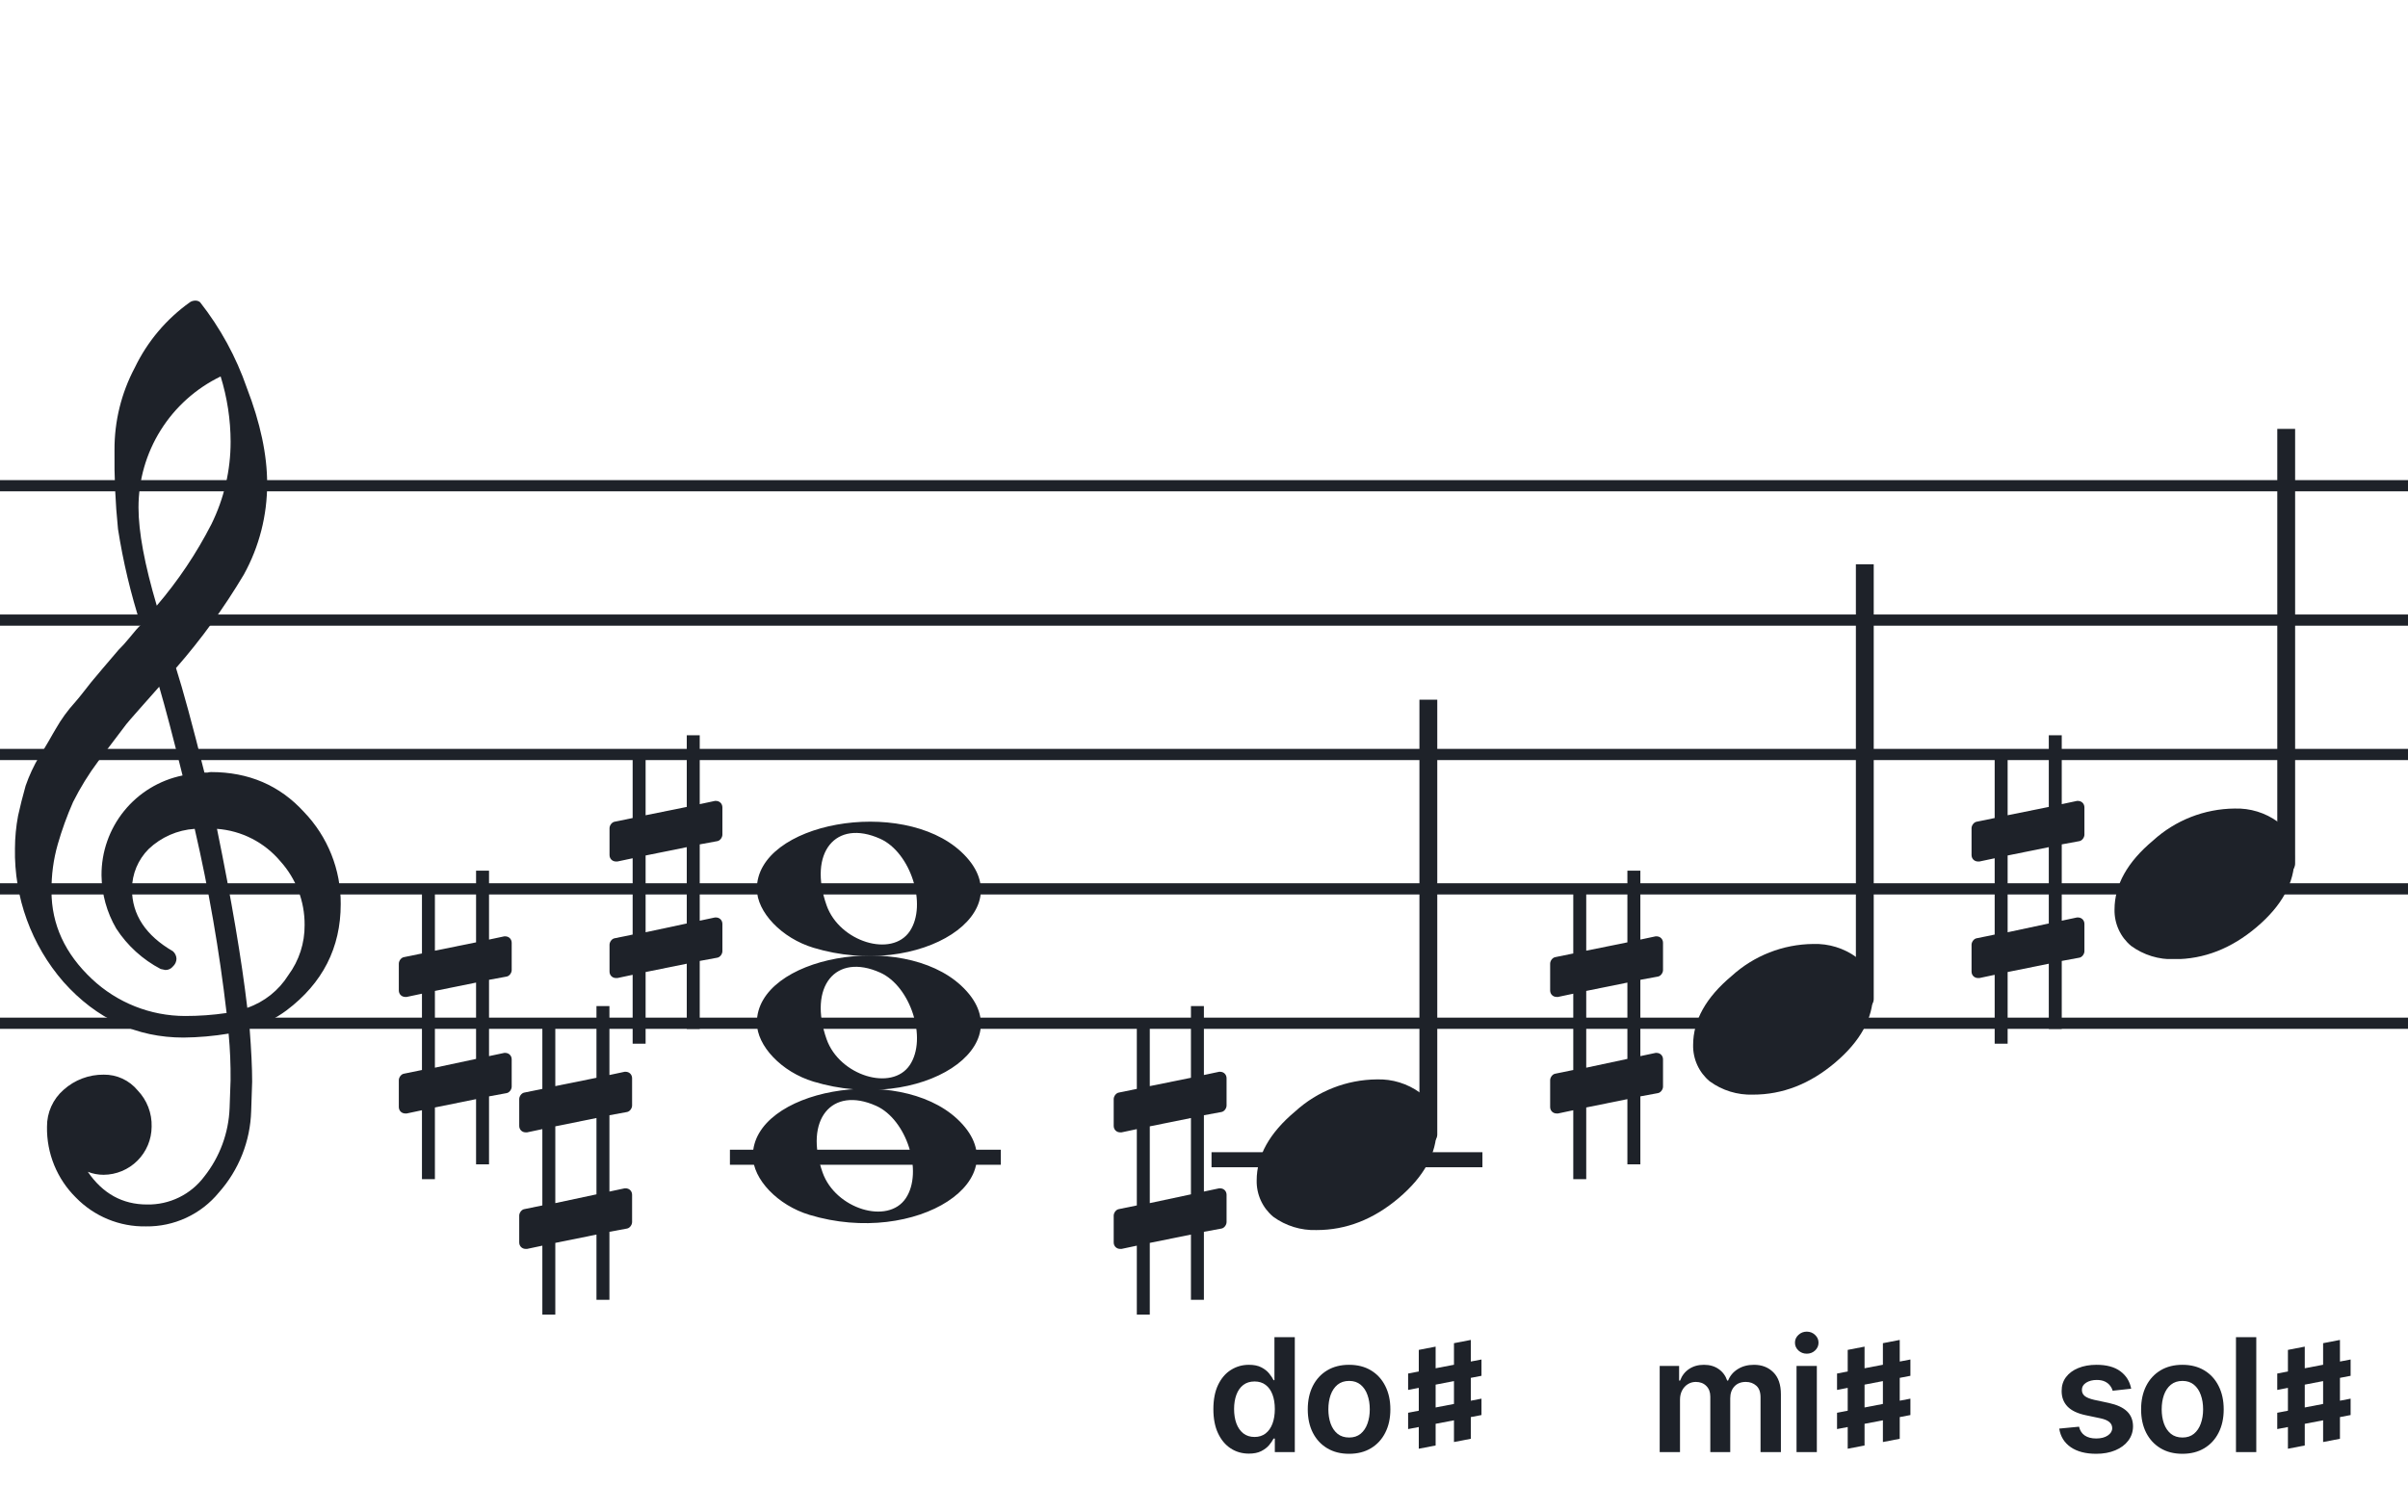 <svg width="320" height="201" viewBox="0 0 320 201" fill="none" xmlns="http://www.w3.org/2000/svg">
<path d="M192 135.255V136.744H128V135.255H192ZM192 118.883H128V117.395H192V118.883ZM192 101.022H128V99.534H192V101.022ZM192 83.162H128V81.674H192V83.162ZM192 65.302H128V63.813H192V65.302Z" fill="#1E2229"/>
<path d="M256 135.255V136.744H192V135.255H256ZM256 118.883H192V117.395H256V118.883ZM256 101.022H192V99.534H256V101.022ZM256 83.162H192V81.674H256V83.162ZM256 65.302H192V63.813H256V65.302Z" fill="#1E2229"/>
<path d="M320 135.255V136.744H256V135.255H320ZM320 118.883H256V117.395H320V118.883ZM320 101.022H256V99.534H320V101.022ZM320 83.162H256V81.674H320V83.162ZM320 65.302H256V63.813H320V65.302Z" fill="#1E2229"/>
<path d="M128 135.255V136.744H64V135.255H128ZM128 118.883H64V117.395H128V118.883ZM128 101.022H64V99.534H128V101.022ZM128 83.162H64V81.674H128V83.162ZM128 65.302H64V63.813H128V65.302Z" fill="#1E2229"/>
<path d="M64 135.255V136.744H0V135.255H64ZM64 118.883H0V117.395H64V118.883ZM64 101.022H0V99.534H64V101.022ZM64 83.162H0V81.674H64V83.162ZM64 65.302H0V63.813H64V65.302Z" fill="#1E2229"/>
<g clip-path="url(#clip0_1363_38359)">
<path d="M27.165 102.683H27.568C27.72 102.641 27.877 102.618 28.034 102.614C33.054 102.614 37.175 104.383 40.399 107.922C43.563 111.21 45.315 115.606 45.278 120.169C45.278 125.962 42.88 130.668 38.084 134.284C36.607 135.384 34.944 136.206 33.174 136.712C33.397 139.608 33.509 141.959 33.509 143.763C33.509 144.123 33.465 145.425 33.379 147.668C33.264 151.674 31.741 155.512 29.077 158.506C27.904 159.934 26.424 161.079 24.748 161.857C23.071 162.635 21.241 163.026 19.393 163C17.661 163.031 15.941 162.707 14.34 162.047C12.738 161.387 11.289 160.406 10.082 159.164C8.839 157.936 7.859 156.469 7.199 154.852C6.54 153.234 6.216 151.5 6.246 149.753C6.237 148.822 6.43 147.9 6.813 147.051C7.195 146.202 7.758 145.447 8.462 144.837C9.923 143.528 11.82 142.813 13.782 142.832C14.641 142.82 15.492 143.001 16.272 143.362C17.052 143.723 17.741 144.255 18.288 144.918C18.905 145.559 19.388 146.317 19.707 147.148C20.027 147.978 20.178 148.864 20.151 149.753C20.141 151.444 19.465 153.063 18.269 154.259C17.073 155.455 15.454 156.131 13.763 156.141C13.047 156.142 12.337 156.008 11.671 155.744C13.653 158.64 16.277 160.089 19.542 160.089C21.015 160.117 22.474 159.794 23.797 159.146C25.121 158.499 26.271 157.545 27.152 156.364C29.208 153.768 30.384 150.585 30.511 147.277C30.598 145.125 30.641 143.894 30.641 143.583C30.662 141.511 30.575 139.439 30.38 137.376C28.4 137.706 26.398 137.882 24.39 137.903C18.158 137.903 12.842 135.441 8.443 130.517C4.164 125.602 1.863 119.273 1.988 112.757C1.994 111.299 2.133 109.845 2.404 108.412C2.668 107.199 3.001 105.877 3.403 104.445C3.874 103.086 4.482 101.778 5.215 100.541C5.582 100.007 5.985 99.337 6.457 98.523C6.929 97.71 7.214 97.183 7.388 96.91C8.127 95.607 9.01 94.391 10.02 93.284C10.374 92.875 10.74 92.428 11.125 91.931C11.51 91.435 11.826 91.037 12.1 90.69C12.373 90.342 12.578 90.131 12.72 89.951C12.863 89.771 13.862 88.585 15.749 86.382C16.213 85.927 16.65 85.446 17.059 84.942C17.481 84.42 17.829 84.017 18.096 83.7C18.363 83.384 18.568 83.197 18.717 83.079C17.372 78.909 16.357 74.64 15.681 70.311C15.326 66.824 15.171 63.319 15.216 59.814C15.196 55.995 16.123 52.23 17.916 48.858C19.585 45.39 22.105 42.4 25.241 40.168C25.44 40.036 25.672 39.963 25.911 39.956C26.155 39.936 26.398 40.011 26.588 40.168C29.277 43.588 31.378 47.434 32.801 51.546C34.601 56.214 35.502 60.453 35.502 64.265C35.515 68.5 34.447 72.669 32.398 76.376C29.776 80.777 26.762 84.932 23.391 88.79C24.326 91.724 25.584 96.355 27.165 102.683ZM32.863 133.949C35.124 133.166 37.05 131.632 38.32 129.604C39.746 127.674 40.505 125.331 40.48 122.931C40.499 119.805 39.348 116.784 37.252 114.464C36.207 113.222 34.924 112.201 33.478 111.462C32.033 110.723 30.454 110.281 28.835 110.162C30.767 119.61 32.11 127.539 32.863 133.949ZM6.842 118.431C6.842 122.863 8.636 126.761 12.224 130.126C15.573 133.273 19.993 135.028 24.589 135.036C26.438 135.039 28.284 134.907 30.113 134.638C29.158 126.407 27.742 118.236 25.874 110.162C23.582 110.312 21.416 111.261 19.753 112.844C18.343 114.254 17.547 116.164 17.537 118.158C17.537 121.568 19.352 124.326 22.981 126.432C23.125 126.558 23.241 126.713 23.322 126.886C23.403 127.059 23.448 127.247 23.453 127.438C23.447 127.629 23.401 127.818 23.32 127.992C23.239 128.166 23.124 128.321 22.981 128.45C22.862 128.601 22.709 128.722 22.534 128.804C22.36 128.886 22.168 128.926 21.976 128.921C21.767 128.889 21.559 128.845 21.355 128.791C18.955 127.535 16.919 125.682 15.445 123.409C14.193 121.263 13.519 118.829 13.49 116.345C13.47 113.227 14.533 110.199 16.497 107.777C18.461 105.356 21.205 103.691 24.26 103.067C23.018 98.043 21.984 94.112 21.156 91.273C20.442 92.086 19.573 93.061 18.561 94.203C17.55 95.345 16.96 96.028 16.786 96.252C15.172 98.362 13.931 100.001 13.062 101.168C11.783 102.879 10.659 104.701 9.703 106.612C8.904 108.426 8.228 110.293 7.68 112.198C7.101 114.22 6.821 116.316 6.848 118.418L6.842 118.431ZM29.313 50.037C26.04 51.622 23.28 54.097 21.351 57.18C19.422 60.262 18.401 63.825 18.406 67.462C18.406 70.685 19.215 75.031 20.833 80.497C23.667 77.187 26.103 73.556 28.09 69.678C29.775 66.267 30.65 62.513 30.647 58.709C30.639 55.764 30.191 52.838 29.319 50.025L29.313 50.037Z" fill="#1E2229"/>
</g>
<path d="M108.096 143.756C103.896 142.484 100.581 139.028 100.581 135.919C100.581 127.119 119.793 123.637 127.726 130.998C136.306 138.959 122.304 148.059 108.096 143.756H108.096ZM120.91 141.546C123.248 138.036 121.013 131.083 116.965 129.268C111.019 126.603 107.375 131.145 109.851 138.133C111.564 142.967 118.532 145.117 120.91 141.546Z" fill="#1E2229"/>
<path d="M108.095 125.965C103.894 124.693 100.58 121.237 100.58 118.128C100.58 109.328 119.791 105.846 127.725 113.207C136.304 121.168 122.303 130.268 108.095 125.965H108.095ZM120.909 123.755C123.246 120.245 121.012 113.292 116.963 111.477C111.018 108.812 107.374 113.354 109.85 120.342C111.563 125.176 118.531 127.326 120.909 123.755Z" fill="#1E2229"/>
<path d="M107.562 161.465C103.361 160.193 100.047 156.736 100.047 153.628C100.047 144.828 119.257 141.346 127.191 148.707C135.77 156.668 121.769 165.767 107.561 161.465H107.562ZM120.375 159.254C122.712 155.745 120.478 148.792 116.43 146.977C110.484 144.312 106.84 148.854 109.316 155.842C111.029 160.675 117.997 162.825 120.375 159.254Z" fill="#1E2229"/>
<path d="M133 152.809H97V154.809H133V152.809Z" fill="#1E2229"/>
<path d="M197 153.14H161V155.14H197V153.14Z" fill="#1E2229"/>
<path d="M283.213 184.573L280.752 184.842C280.683 184.593 280.561 184.359 280.387 184.141C280.218 183.922 279.989 183.745 279.701 183.611C279.412 183.477 279.059 183.41 278.642 183.41C278.08 183.41 277.608 183.532 277.225 183.775C276.847 184.019 276.661 184.335 276.666 184.722C276.661 185.055 276.782 185.326 277.031 185.535C277.285 185.744 277.702 185.915 278.284 186.05L280.238 186.467C281.321 186.701 282.127 187.071 282.654 187.578C283.186 188.086 283.454 188.749 283.459 189.57C283.454 190.29 283.243 190.927 282.825 191.479C282.413 192.026 281.839 192.453 281.103 192.761C280.367 193.07 279.522 193.224 278.567 193.224C277.165 193.224 276.037 192.93 275.182 192.344C274.326 191.752 273.817 190.929 273.653 189.875L276.285 189.622C276.405 190.139 276.658 190.529 277.046 190.793C277.434 191.056 277.938 191.188 278.56 191.188C279.201 191.188 279.716 191.056 280.103 190.793C280.496 190.529 280.693 190.203 280.693 189.816C280.693 189.488 280.566 189.217 280.312 189.003C280.064 188.789 279.676 188.625 279.149 188.511L277.195 188.1C276.096 187.872 275.283 187.487 274.756 186.945C274.23 186.398 273.968 185.707 273.973 184.871C273.968 184.165 274.16 183.554 274.548 183.037C274.94 182.515 275.485 182.112 276.181 181.829C276.882 181.54 277.69 181.396 278.605 181.396C279.947 181.396 281.003 181.682 281.774 182.254C282.549 182.826 283.029 183.599 283.213 184.573ZM290.02 193.224C288.902 193.224 287.932 192.978 287.112 192.485C286.292 191.993 285.655 191.305 285.203 190.42C284.755 189.535 284.532 188.501 284.532 187.317C284.532 186.134 284.755 185.098 285.203 184.208C285.655 183.318 286.292 182.627 287.112 182.135C287.932 181.642 288.902 181.396 290.02 181.396C291.139 181.396 292.108 181.642 292.929 182.135C293.749 182.627 294.383 183.318 294.83 184.208C295.283 185.098 295.509 186.134 295.509 187.317C295.509 188.501 295.283 189.535 294.83 190.42C294.383 191.305 293.749 191.993 292.929 192.485C292.108 192.978 291.139 193.224 290.02 193.224ZM290.035 191.061C290.642 191.061 291.149 190.895 291.556 190.561C291.964 190.223 292.267 189.771 292.466 189.204C292.67 188.637 292.772 188.006 292.772 187.31C292.772 186.609 292.67 185.975 292.466 185.408C292.267 184.837 291.964 184.382 291.556 184.044C291.149 183.706 290.642 183.537 290.035 183.537C289.414 183.537 288.897 183.706 288.484 184.044C288.076 184.382 287.771 184.837 287.567 185.408C287.368 185.975 287.268 186.609 287.268 187.31C287.268 188.006 287.368 188.637 287.567 189.204C287.771 189.771 288.076 190.223 288.484 190.561C288.897 190.895 289.414 191.061 290.035 191.061ZM299.838 177.727V193H297.139V177.727H299.838Z" fill="#1E2229"/>
<path d="M302.625 184.734V182.555L312.375 180.691V182.859L302.625 184.734ZM302.625 189.938V187.77L312.375 185.895V188.074L302.625 189.938ZM304.043 192.551V179.414L306.281 178.98V192.117L304.043 192.551ZM308.719 191.66V178.523L310.957 178.09V191.227L308.719 191.66Z" fill="#1E2229"/>
<path d="M220.557 193V181.545H223.137V183.492H223.271C223.51 182.836 223.905 182.324 224.457 181.956C225.009 181.583 225.667 181.396 226.433 181.396C227.209 181.396 227.862 181.585 228.394 181.963C228.931 182.336 229.309 182.846 229.528 183.492H229.647C229.901 182.855 230.328 182.348 230.93 181.971C231.536 181.588 232.255 181.396 233.085 181.396C234.139 181.396 234.999 181.729 235.665 182.396C236.332 183.062 236.665 184.034 236.665 185.311V193H233.958V185.729C233.958 185.018 233.769 184.499 233.391 184.17C233.013 183.837 232.551 183.671 232.004 183.671C231.353 183.671 230.843 183.875 230.475 184.282C230.112 184.685 229.931 185.21 229.931 185.856V193H227.283V185.617C227.283 185.026 227.104 184.553 226.746 184.2C226.393 183.847 225.931 183.671 225.359 183.671C224.971 183.671 224.618 183.77 224.3 183.969C223.982 184.163 223.729 184.439 223.54 184.797C223.351 185.15 223.256 185.562 223.256 186.035V193H220.557ZM238.742 193V181.545H241.441V193H238.742ZM240.099 179.92C239.672 179.92 239.304 179.778 238.995 179.495C238.687 179.206 238.533 178.861 238.533 178.458C238.533 178.05 238.687 177.705 238.995 177.422C239.304 177.133 239.672 176.989 240.099 176.989C240.532 176.989 240.9 177.133 241.203 177.422C241.511 177.705 241.665 178.05 241.665 178.458C241.665 178.861 241.511 179.206 241.203 179.495C240.9 179.778 240.532 179.92 240.099 179.92Z" fill="#1E2229"/>
<path d="M244.125 184.734V182.555L253.875 180.691V182.859L244.125 184.734ZM244.125 189.938V187.77L253.875 185.895V188.074L244.125 189.938ZM245.543 192.551V179.414L247.781 178.98V192.117L245.543 192.551ZM250.219 191.66V178.523L252.457 178.09V191.227L250.219 191.66Z" fill="#1E2229"/>
<path d="M165.967 193.201C165.067 193.201 164.261 192.97 163.55 192.508C162.839 192.045 162.278 191.374 161.865 190.494C161.452 189.614 161.246 188.545 161.246 187.288C161.246 186.015 161.455 184.941 161.872 184.066C162.295 183.186 162.864 182.522 163.58 182.075C164.296 181.623 165.094 181.396 165.974 181.396C166.645 181.396 167.197 181.511 167.63 181.739C168.062 181.963 168.405 182.234 168.659 182.552C168.912 182.865 169.109 183.161 169.248 183.44H169.36V177.727H172.067V193H169.412V191.195H169.248C169.109 191.474 168.907 191.77 168.644 192.083C168.38 192.391 168.032 192.654 167.6 192.873C167.167 193.092 166.623 193.201 165.967 193.201ZM166.72 190.987C167.292 190.987 167.779 190.832 168.181 190.524C168.584 190.211 168.89 189.776 169.099 189.219C169.307 188.662 169.412 188.013 169.412 187.273C169.412 186.532 169.307 185.888 169.099 185.341C168.895 184.794 168.592 184.369 168.189 184.066C167.791 183.763 167.301 183.611 166.72 183.611C166.118 183.611 165.616 183.768 165.213 184.081C164.811 184.394 164.507 184.827 164.304 185.379C164.1 185.93 163.998 186.562 163.998 187.273C163.998 187.989 164.1 188.627 164.304 189.189C164.512 189.746 164.818 190.186 165.221 190.509C165.629 190.827 166.128 190.987 166.72 190.987ZM179.278 193.224C178.16 193.224 177.19 192.978 176.37 192.485C175.55 191.993 174.913 191.305 174.461 190.42C174.013 189.535 173.79 188.501 173.79 187.317C173.79 186.134 174.013 185.098 174.461 184.208C174.913 183.318 175.55 182.627 176.37 182.135C177.19 181.642 178.16 181.396 179.278 181.396C180.397 181.396 181.366 181.642 182.187 182.135C183.007 182.627 183.641 183.318 184.088 184.208C184.541 185.098 184.767 186.134 184.767 187.317C184.767 188.501 184.541 189.535 184.088 190.42C183.641 191.305 183.007 191.993 182.187 192.485C181.366 192.978 180.397 193.224 179.278 193.224ZM179.293 191.061C179.9 191.061 180.407 190.895 180.815 190.561C181.222 190.223 181.526 189.771 181.724 189.204C181.928 188.637 182.03 188.006 182.03 187.31C182.03 186.609 181.928 185.975 181.724 185.408C181.526 184.837 181.222 184.382 180.815 184.044C180.407 183.706 179.9 183.537 179.293 183.537C178.672 183.537 178.155 183.706 177.742 184.044C177.334 184.382 177.029 184.837 176.825 185.408C176.626 185.975 176.527 186.609 176.527 187.31C176.527 188.006 176.626 188.637 176.825 189.204C177.029 189.771 177.334 190.223 177.742 190.561C178.155 190.895 178.672 191.061 179.293 191.061Z" fill="#1E2229"/>
<path d="M187.125 184.734V182.555L196.875 180.691V182.859L187.125 184.734ZM187.125 189.938V187.77L196.875 185.895V188.074L187.125 189.938ZM188.543 192.551V179.414L190.781 178.98V192.117L188.543 192.551ZM193.219 191.66V178.523L195.457 178.09V191.227L193.219 191.66Z" fill="#1E2229"/>
<g clip-path="url(#clip1_1363_38359)">
<path fill-rule="evenodd" clip-rule="evenodd" d="M190.227 90.077C190.458 90.168 190.656 90.333 190.794 90.549C190.933 90.765 191.005 91.022 191 91.284V150.731C191.007 150.959 190.953 151.184 190.845 151.381C190.738 151.579 190.58 151.74 190.391 151.847C190.209 151.952 190.005 152.005 189.798 152.001C189.592 151.997 189.389 151.935 189.212 151.823C189.034 151.71 188.887 151.55 188.785 151.359C188.682 151.167 188.629 150.951 188.629 150.731V91.249C188.632 91.047 188.681 90.848 188.77 90.67C188.86 90.492 188.988 90.339 189.145 90.225C189.301 90.11 189.481 90.037 189.669 90.011C189.857 89.986 190.049 90.008 190.227 90.077Z" fill="#1E2229"/>
<path d="M182.963 143.463C185.021 143.397 187.043 144.019 188.707 145.231C189.412 145.82 189.976 146.559 190.357 147.395C190.738 148.23 190.926 149.141 190.908 150.059C190.908 153.33 189.231 156.386 185.878 159.229C182.524 162.072 178.88 163.491 174.945 163.487C172.887 163.554 170.865 162.931 169.201 161.718C168.496 161.13 167.931 160.391 167.551 159.555C167.17 158.72 166.981 157.809 167 156.891C167 153.629 168.705 150.572 172.116 147.72C175.084 145.015 178.946 143.499 182.963 143.463Z" fill="#1E2229"/>
</g>
<g clip-path="url(#clip2_1363_38359)">
<path fill-rule="evenodd" clip-rule="evenodd" d="M304.227 54.077C304.458 54.168 304.656 54.333 304.794 54.549C304.933 54.765 305.005 55.022 305 55.283V114.731C305.007 114.959 304.953 115.184 304.845 115.381C304.738 115.579 304.58 115.74 304.391 115.847C304.209 115.952 304.005 116.005 303.798 116.001C303.592 115.997 303.389 115.935 303.212 115.823C303.034 115.71 302.887 115.55 302.785 115.359C302.682 115.167 302.629 114.951 302.629 114.731V55.249C302.632 55.047 302.681 54.848 302.77 54.67C302.86 54.492 302.988 54.339 303.145 54.225C303.301 54.11 303.481 54.037 303.669 54.011C303.857 53.986 304.049 54.008 304.227 54.077Z" fill="#1E2229"/>
<path d="M296.963 107.463C299.021 107.397 301.043 108.019 302.707 109.231C303.412 109.82 303.976 110.559 304.357 111.395C304.738 112.23 304.926 113.141 304.908 114.059C304.908 117.33 303.231 120.386 299.878 123.229C296.524 126.072 292.88 127.491 288.945 127.487C286.887 127.554 284.865 126.931 283.201 125.718C282.496 125.13 281.931 124.391 281.551 123.555C281.17 122.72 280.981 121.809 281 120.891C281 117.629 282.705 114.572 286.116 111.72C289.084 109.015 292.946 107.499 296.963 107.463Z" fill="#1E2229"/>
</g>
<g clip-path="url(#clip3_1363_38359)">
<path fill-rule="evenodd" clip-rule="evenodd" d="M248.227 72.077C248.458 72.168 248.656 72.333 248.794 72.549C248.933 72.765 249.005 73.022 249 73.284V132.731C249.007 132.959 248.953 133.184 248.845 133.381C248.738 133.579 248.58 133.74 248.391 133.847C248.209 133.952 248.005 134.005 247.798 134.001C247.592 133.997 247.389 133.935 247.212 133.823C247.034 133.71 246.887 133.55 246.785 133.359C246.682 133.167 246.629 132.951 246.629 132.731V73.249C246.632 73.047 246.681 72.848 246.77 72.67C246.86 72.492 246.988 72.339 247.145 72.225C247.301 72.11 247.481 72.037 247.669 72.011C247.857 71.986 248.049 72.008 248.227 72.077Z" fill="#1E2229"/>
<path d="M240.963 125.463C243.021 125.397 245.043 126.019 246.707 127.231C247.412 127.82 247.976 128.559 248.357 129.395C248.738 130.23 248.926 131.141 248.908 132.059C248.908 135.33 247.231 138.386 243.878 141.229C240.524 144.072 236.88 145.491 232.945 145.487C230.887 145.554 228.865 144.931 227.201 143.718C226.496 143.13 225.931 142.391 225.551 141.555C225.17 140.72 224.981 139.809 225 138.891C225 135.629 226.705 132.572 230.116 129.72C233.084 127.015 236.946 125.499 240.963 125.463Z" fill="#1E2229"/>
</g>
<path d="M162.322 147.797C162.691 147.736 162.999 147.305 162.999 146.937V143.31C162.999 142.818 162.63 142.449 162.138 142.449H162.015L159.987 142.88V133.721H158.265V143.248L152.795 144.355V135.688H151.073V144.724L148.676 145.215C148.307 145.277 148 145.707 148 146.076V146.199V149.764V149.641C148 150.133 148.369 150.502 148.861 150.502H149.045L151.073 150.072V160.214L148.676 160.706C148.307 160.767 148 161.197 148 161.566V165.131C148 165.623 148.369 165.992 148.861 165.992H149.045L151.073 165.562V174.721H152.795V165.193L158.265 164.087V172.754H159.987V163.718L162.322 163.287C162.691 163.226 162.999 162.796 162.999 162.427V158.8C162.999 158.308 162.63 157.94 162.138 157.94H162.015L159.987 158.37V148.227L162.322 147.797ZM152.795 159.907V149.703L158.265 148.596V158.739L152.795 159.907Z" fill="#1E2229"/>
<path d="M83.322 147.797C83.691 147.736 83.999 147.305 83.999 146.937V143.31C83.999 142.818 83.63 142.449 83.138 142.449H83.015L80.987 142.88V133.721H79.265V143.248L73.795 144.355V135.688H72.073V144.724L69.676 145.215C69.307 145.277 69 145.707 69 146.076V146.199V149.764V149.641C69 150.133 69.369 150.502 69.861 150.502H70.045L72.073 150.072V160.214L69.676 160.706C69.307 160.767 69 161.197 69 161.566V165.131C69 165.623 69.369 165.992 69.861 165.992H70.045L72.073 165.562V174.721H73.795V165.193L79.265 164.087V172.754H80.987V163.718L83.322 163.287C83.691 163.226 83.999 162.796 83.999 162.427V158.8C83.999 158.308 83.63 157.94 83.138 157.94H83.015L80.987 158.37V148.227L83.322 147.797ZM73.795 159.907V149.703L79.265 148.596V158.739L73.795 159.907Z" fill="#1E2229"/>
<path d="M220.322 129.797C220.691 129.736 220.999 129.305 220.999 128.937V125.31C220.999 124.818 220.63 124.449 220.138 124.449H220.015L217.987 124.88V115.721H216.265V125.248L210.795 126.355V117.688H209.073V126.724L206.676 127.215C206.307 127.277 206 127.707 206 128.076V128.199V131.764V131.641C206 132.133 206.369 132.502 206.861 132.502H207.045L209.073 132.072V142.214L206.676 142.706C206.307 142.767 206 143.197 206 143.566V147.131C206 147.623 206.369 147.992 206.861 147.992H207.045L209.073 147.562V156.721H210.795V147.193L216.265 146.087V154.754H217.987V145.718L220.322 145.287C220.691 145.226 220.999 144.796 220.999 144.427V140.8C220.999 140.308 220.63 139.94 220.138 139.94H220.015L217.987 140.37V130.227L220.322 129.797ZM210.795 141.907V131.703L216.265 130.596V140.739L210.795 141.907Z" fill="#1E2229"/>
<path d="M67.322 129.797C67.691 129.736 67.999 129.305 67.999 128.937V125.31C67.999 124.818 67.63 124.449 67.138 124.449H67.015L64.987 124.88V115.721H63.265V125.248L57.795 126.355V117.688H56.074V126.724L53.676 127.215C53.307 127.277 53 127.707 53 128.076V128.199V131.764V131.641C53 132.133 53.369 132.502 53.861 132.502H54.045L56.074 132.072V142.214L53.676 142.706C53.307 142.767 53 143.197 53 143.566V147.131C53 147.623 53.369 147.992 53.861 147.992H54.045L56.074 147.562V156.721H57.795V147.193L63.265 146.087V154.754H64.987V145.718L67.322 145.287C67.691 145.226 67.999 144.796 67.999 144.427V140.8C67.999 140.308 67.63 139.94 67.138 139.94H67.015L64.987 140.37V130.227L67.322 129.797ZM57.795 141.907V131.703L63.265 130.596V140.739L57.795 141.907Z" fill="#1E2229"/>
<path d="M276.322 111.797C276.691 111.736 276.999 111.305 276.999 110.937V107.31C276.999 106.818 276.63 106.449 276.138 106.449H276.015L273.987 106.88V97.721H272.265V107.248L266.795 108.355V99.688H265.073V108.724L262.676 109.215C262.307 109.277 262 109.707 262 110.076V110.199V113.764V113.641C262 114.133 262.369 114.502 262.861 114.502H263.045L265.073 114.072V124.214L262.676 124.706C262.307 124.767 262 125.197 262 125.566V129.131C262 129.623 262.369 129.992 262.861 129.992H263.045L265.073 129.562V138.721H266.795V129.193L272.265 128.087V136.754H273.987V127.718L276.322 127.287C276.691 127.226 276.999 126.796 276.999 126.427V122.8C276.999 122.308 276.63 121.94 276.138 121.94H276.015L273.987 122.37V112.227L276.322 111.797ZM266.795 123.907V113.703L272.265 112.596V122.739L266.795 123.907Z" fill="#1E2229"/>
<path d="M95.322 111.797C95.691 111.736 95.999 111.305 95.999 110.937V107.31C95.999 106.818 95.63 106.449 95.138 106.449H95.015L92.987 106.88V97.721H91.265V107.248L85.795 108.355V99.688H84.073V108.724L81.676 109.215C81.307 109.277 81 109.707 81 110.076V110.199V113.764V113.641C81 114.133 81.369 114.502 81.861 114.502H82.045L84.073 114.072V124.214L81.676 124.706C81.307 124.767 81 125.197 81 125.566V129.131C81 129.623 81.369 129.992 81.861 129.992H82.045L84.073 129.562V138.721H85.795V129.193L91.265 128.087V136.754H92.987V127.718L95.322 127.287C95.691 127.226 95.999 126.796 95.999 126.427V122.8C95.999 122.308 95.63 121.94 95.138 121.94H95.015L92.987 122.37V112.227L95.322 111.797ZM85.795 123.907V113.703L91.265 112.596V122.739L85.795 123.907Z" fill="#1E2229"/>
<defs>
<clipPath id="clip0_1363_38359">
<rect width="43.247" height="123" fill="white" transform="translate(2 40)"/>
</clipPath>
<clipPath id="clip1_1363_38359">
<rect width="24" height="70.461" fill="white" transform="translate(167 93)"/>
</clipPath>
<clipPath id="clip2_1363_38359">
<rect width="24" height="70.461" fill="white" transform="translate(281 57)"/>
</clipPath>
<clipPath id="clip3_1363_38359">
<rect width="24" height="70.461" fill="white" transform="translate(225 75)"/>
</clipPath>
</defs>
</svg>
